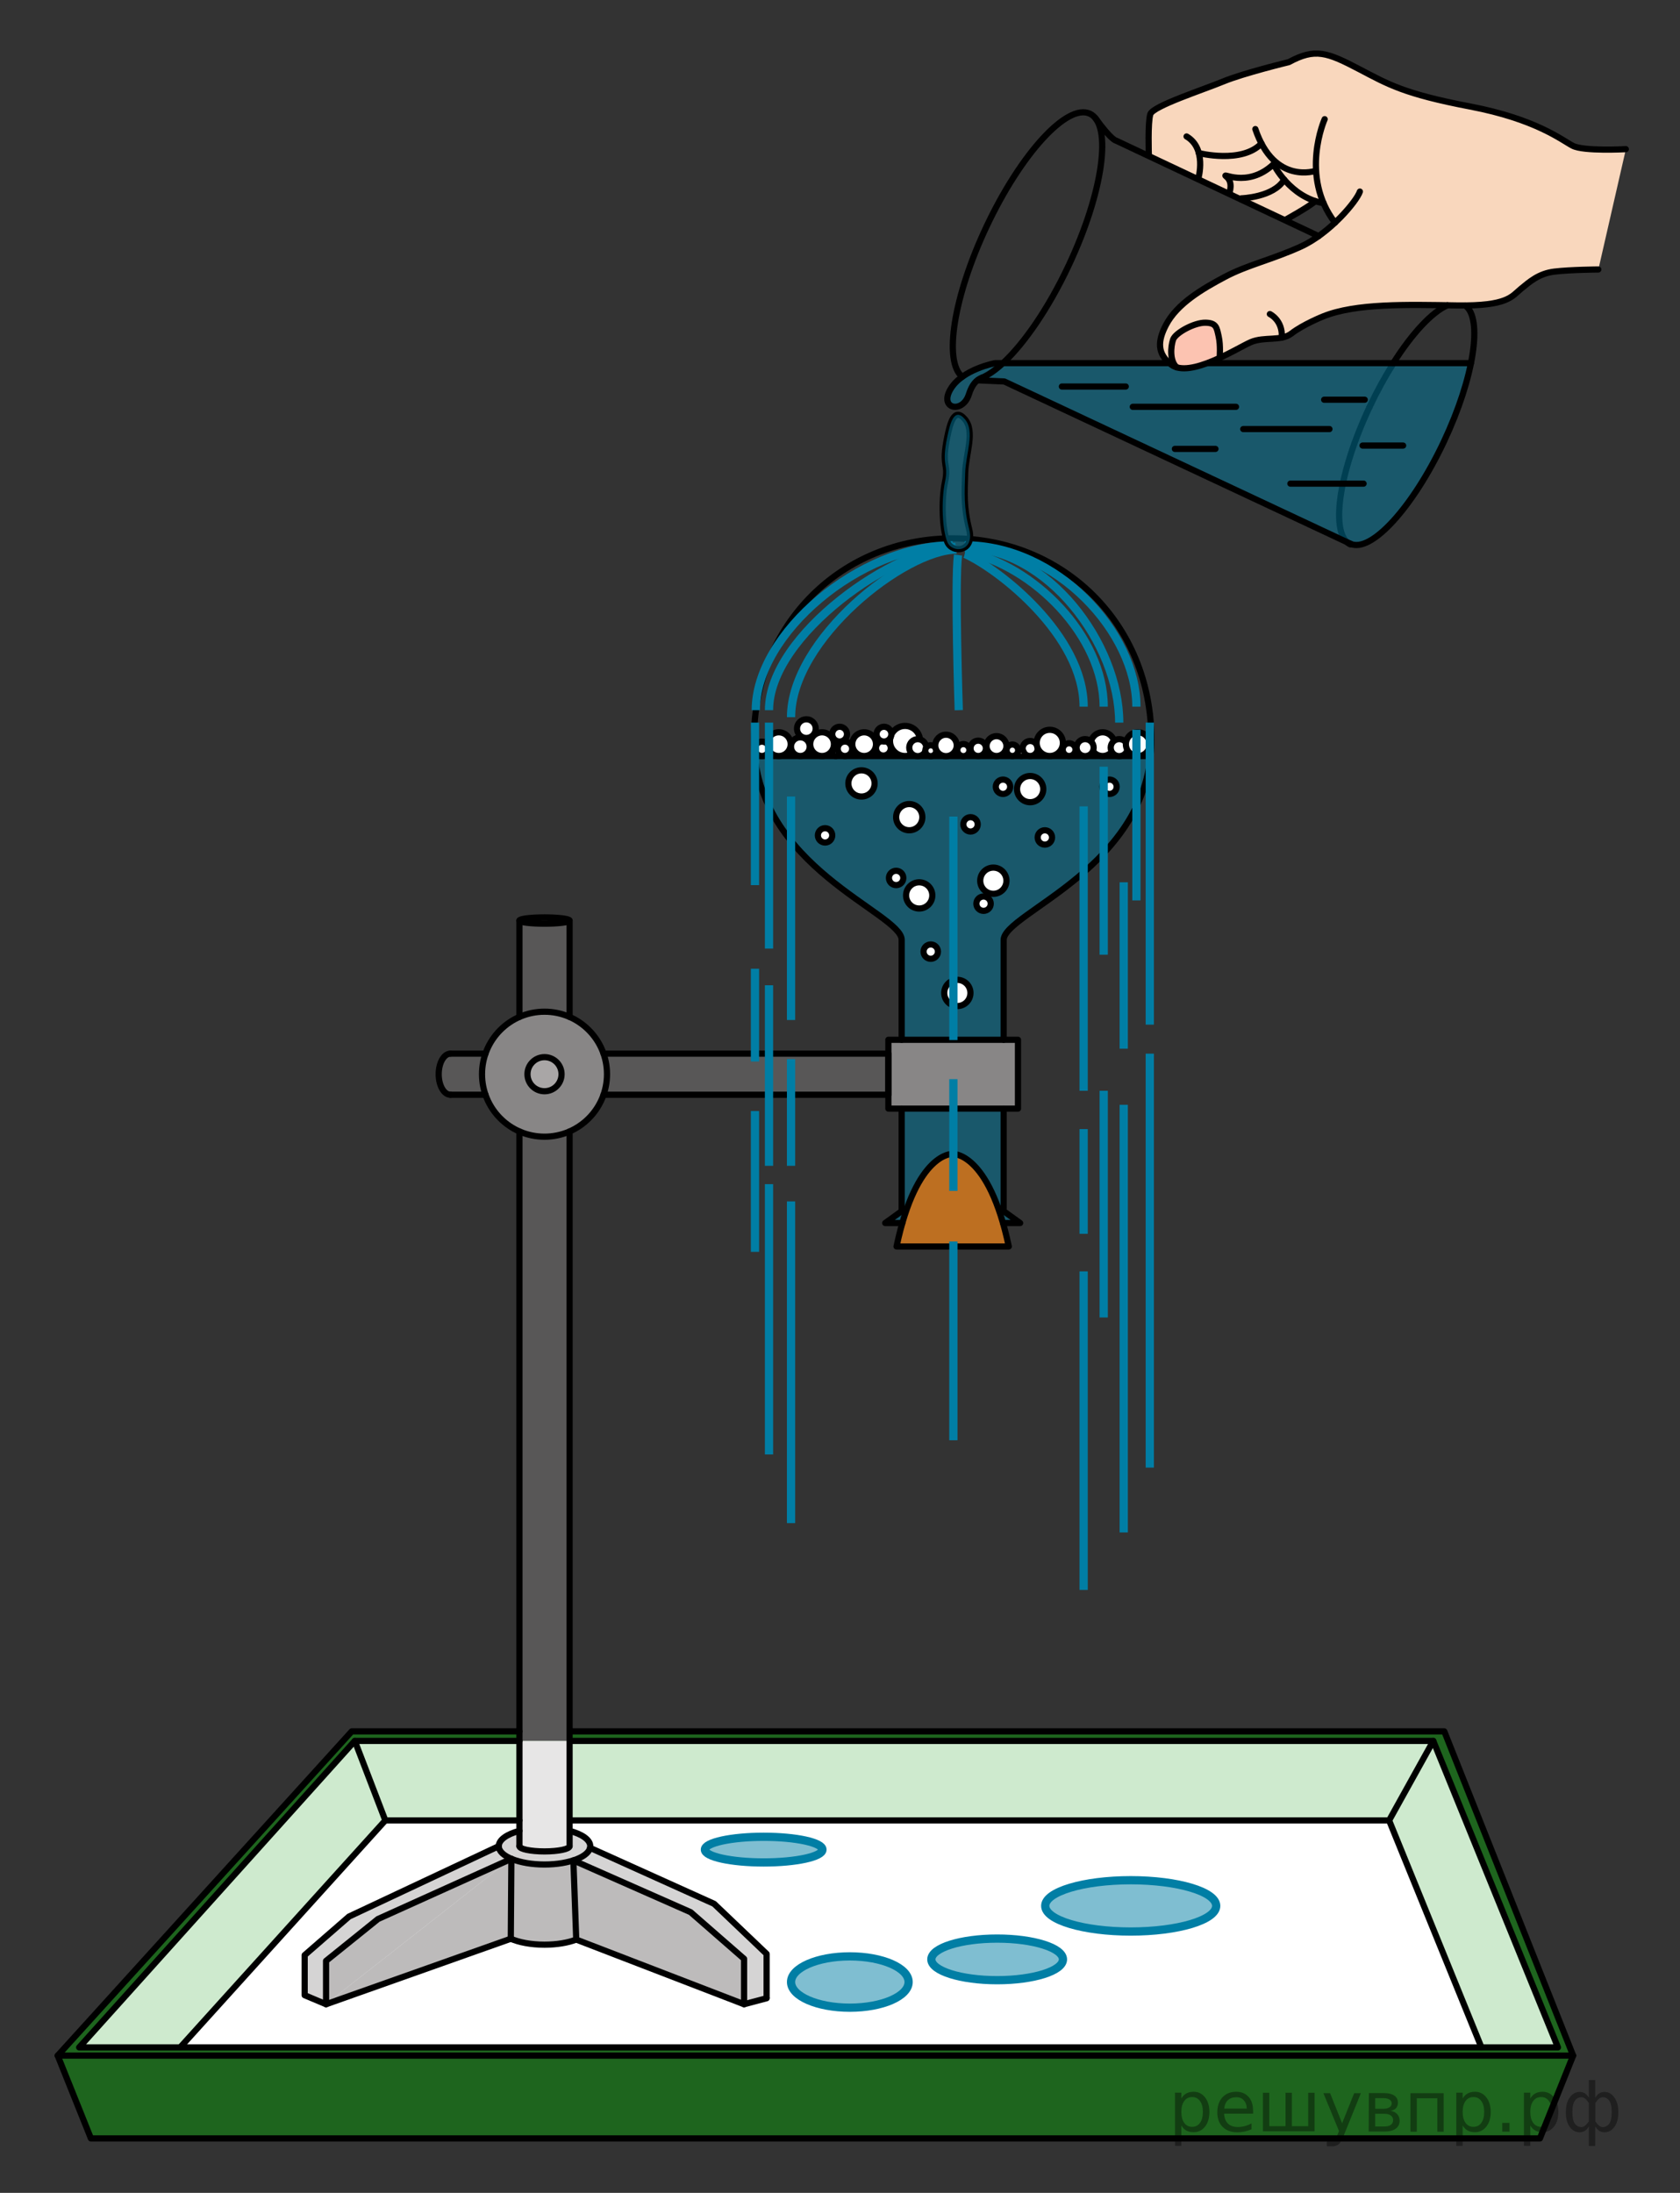 <?xml version="1.0" encoding="utf-8"?>
<!-- Generator: Adobe Illustrator 16.0.0, SVG Export Plug-In . SVG Version: 6.00 Build 0)  -->
<!DOCTYPE svg PUBLIC "-//W3C//DTD SVG 1.1//EN" "http://www.w3.org/Graphics/SVG/1.1/DTD/svg11.dtd">
<svg version="1.1" id="Слой_1" xmlns="http://www.w3.org/2000/svg" xmlns:xlink="http://www.w3.org/1999/xlink" x="0px" y="0px"
	 width="203.646px" height="265.785px" viewBox="0 0 203.646 265.785" enable-background="new 0 0 203.646 265.785"
	 xml:space="preserve">
<rect x="0" y="0" width="203.646" height="265.785" fill="#333333" stroke="none"/>
<path fill="none" stroke="#000000" stroke-width="0.75" stroke-linecap="round" stroke-linejoin="round" stroke-miterlimit="8" d="
	M166.007,49.346c0.9-1.911,1.874-3.682,2.869-5.254"/>
<path fill="none" stroke="#000000" stroke-width="0.75" stroke-linecap="round" stroke-linejoin="round" stroke-miterlimit="8" d="
	M163.679,65.981c-2.488-1.172-1.445-8.62,2.328-16.635"/>
<path fill="#F9D7BD" d="M197.089,18.068c0,0-5.106,0.281-6.433-0.409c-1.325-0.69-4.441-3.231-12.435-4.759
	c-7.992-1.528-9.936-2.688-13.41-4.512c-3.935-2.066-5.384-2.599-8.571-0.869c0,0-5.488,1.328-7.935,2.34
	c-2.445,1.013-8.532,2.979-8.852,3.965c-0.321,0.987-0.216,5.065-0.216,5.065l16.525,7.789h-0.001c0,0,2.956-1.637,3.684-2.312l0,0
	c0.301,0.099,0.615,0.181,0.943,0.241c0.021,0.004,0.042,0.008,0.063,0.012v0c0.342,0.795,0.795,1.588,1.386,2.358
	c-1.208,1.132-2.669,2.235-4.183,2.917c-3.549,1.603-6.434,2.203-9.17,3.657c-2.737,1.453-5.791,3.241-7.143,5.836
	c-1.003,1.927-1.089,3.465,0.631,4.789c2.253,1.734,8.03-2.015,9.662-2.717c1.631-0.702,3.664-0.07,4.922-1.048
	c1.41-1.096,3.836-2.068,3.836-2.068c3.953-1.595,10.065-1.435,16.22-1.334s6.659-1.106,7.726-1.979
	c1.067-0.873,2.177-1.888,4.084-2.12s5.33-0.257,5.33-0.257"/>
<path opacity="0.5" fill="#007EA5" enable-background="new    " d="M163.691,65.902c2.488,1.172,7.565-4.376,11.341-12.392
	c1.608-3.416,2.721-6.729,3.275-9.497c0,0-31.963,0-31.963,0c-1.707,0.636-3.388,0.938-4.381,0.173
	c-0.075-0.057-0.146-0.115-0.215-0.174h-21.111c0,0-3.974,0.729-5.411,3.138c-1.438,2.409,1.456,3.031,2.212,0.667
	c0.374-1.17,0.545-1.454,1.301-1.715l2.957,0.111l42.021,19.699"/>
<polygon opacity="0.5" fill="#0A990A" points="69.079,209.849 175.111,209.849 190.729,249.144 7.03,249.144 42.672,209.849 
	62.964,209.85 62.964,211.004 69.079,211.003 69.079,209.849 "/>
<polygon fill="#FFFFFF" points="69.079,211.003 173.774,211.003 188.887,248.15 9.633,248.15 43.044,211.003 63.001,211.003 "/>
<polyline opacity="0.5" fill="#0A990A" points="6.994,249.145 11.022,259.186 186.664,259.186 190.693,249.145 "/>
<polyline opacity="0.8" fill="#ADAAAA" enable-background="new    " points="39.483,242.92 61.876,234.982 61.946,225.294 "/>
<polyline opacity="0.8" fill="#ADAAAA" enable-background="new    " points="61.946,225.294 45.775,232.593 39.483,237.664 
	39.483,242.92 "/>
<path opacity="0.5" fill="#ADAAAA" enable-background="new    " d="M69.041,221.904c1.509,0.397,2.507,1.082,2.507,1.859
	c0,1.227-2.482,2.221-5.545,2.221s-5.545-0.994-5.545-2.221c0-0.777,0.997-1.462,2.506-1.858v0.016v0.026v1.816
	c0,0.35,1.361,0.634,3.04,0.634c1.678,0,3.039-0.284,3.039-0.634L69.041,221.904"/>
<path opacity="0.8" fill="#ADAAAA" enable-background="new    " d="M61.868,234.938c1.016,0.455,2.491,0.741,4.134,0.741
	c1.493,0,2.849-0.236,3.846-0.621l-0.347-9.595c-0.955,0.312-2.172,0.499-3.499,0.499c-1.58,0-3.006-0.266-4.016-0.69l-0.071,9.688
	L61.868,234.938z"/>
<path opacity="0.5" fill="#ADAAAA" enable-background="new    " d="M60.417,223.741l-18.153,8.528l-5.375,4.677v4.858l2.594,1.094
	v-5.257l6.293-5.071l16.171-7.298C60.999,224.875,60.417,224.335,60.417,223.741"/>
<path opacity="0.5" fill="#ADAAAA" enable-background="new    " d="M71.524,223.953l15.035,6.779l6.367,6.069v5.314l-2.733,0.79
	v-5.507l-6.48-5.652l-14.21-6.274c1.135-0.371,1.897-0.917,2.026-1.535"/>
<polygon opacity="0.8" fill="#ADAAAA" enable-background="new    " points="69.848,235.058 90.192,242.898 90.192,237.391 
	83.712,231.739 69.501,225.463 "/>
<path opacity="0.3" fill="#ADAAAA" enable-background="new    " d="M62.965,137.137c0.93,0.408,1.958,0.634,3.039,0.634
	s2.109-0.227,3.04-0.634v86.626c0,0.35-1.361,0.634-3.039,0.634c-1.679,0-3.04-0.284-3.04-0.634v-1.816v-0.042V137.137"/>
<ellipse opacity="0.3" fill="#ADAAAA" enable-background="new    " cx="66.004" cy="111.522" rx="3.039" ry="0.38"/>
<path opacity="0.3" fill="#ADAAAA" enable-background="new    " d="M69.043,123.255c-0.931-0.408-1.958-0.634-3.04-0.634
	c-1.081,0-2.109,0.227-3.039,0.634l0,0v-11.683c0,0.21,1.36,0.38,3.04,0.38c1.678,0,3.039-0.17,3.039-0.38V123.255"/>
<path opacity="0.3" fill="#ADAAAA" enable-background="new    " d="M73.16,132.687c0.271-0.781,0.419-1.619,0.419-2.491
	c0-0.873-0.147-1.71-0.419-2.49h34.525v4.981H73.16"/>
<path opacity="0.3" fill="#ADAAAA" enable-background="new    " d="M58.825,132.686c-0.271-0.78-0.419-1.618-0.419-2.49
	c0-0.872,0.148-1.71,0.419-2.49h-4.244c-0.788,0-1.427,1.115-1.427,2.491c0,1.375,0.639,2.49,1.427,2.49H58.825"/>
<circle opacity="0.7" fill="#ADAAAA" enable-background="new    " cx="66.004" cy="130.196" r="7.575"/>
<rect x="107.686" y="126.026" opacity="0.7" fill="#ADAAAA" enable-background="new    " width="15.71" height="8.341"/>
<path opacity="0.9" fill="#CC761F" enable-background="new    " d="M115.48,151.076h6.802c-2.429-11.499-6.802-11.217-6.802-11.217
	s-4.373-0.283-6.802,11.217H115.48z"/>
<path opacity="0.5" fill="#007EA5" enable-background="new    " d="M109.298,146.798v-12.432h12.364v12.432l1.997,1.438h-2.078
	c-2.483-8.61-6.101-8.377-6.101-8.377s-3.618-0.233-6.1,8.377h-2.078L109.298,146.798"/>
<path opacity="0.5" fill="#007EA5" enable-background="new    " d="M139.475,91.633c-1.403,13.972-17.812,19.152-17.812,22.294
	h-0.001v12.102h-12.365v-12.135v0.021c0-3.141-16.4-8.319-17.811-22.283l0.023,0.003h47.935"/>
<path fill="none" stroke="#000000" stroke-width="0.75" stroke-linecap="round" stroke-linejoin="round" stroke-miterlimit="8" d="
	M9.597,248.151"/>
<polyline fill="none" stroke="#000000" stroke-width="0.75" stroke-linecap="round" stroke-linejoin="round" stroke-miterlimit="8" points="
	62.964,209.85 42.636,209.85 6.994,249.145 190.693,249.145 175.074,209.85 69.043,209.85 "/>
<path fill="none" stroke="#000000" stroke-width="0.75" stroke-linecap="round" stroke-linejoin="round" stroke-miterlimit="8" d="
	M69.042,221.904c1.51,0.397,2.507,1.082,2.507,1.859c0,1.227-2.483,2.221-5.545,2.221s-5.545-0.994-5.545-2.221
	c0-0.777,0.997-1.462,2.506-1.858"/>
<path fill="none" stroke="#000000" stroke-width="0.75" stroke-linecap="round" stroke-linejoin="round" stroke-miterlimit="8" d="
	M69.85,235.082c-0.997,0.384-2.353,0.62-3.846,0.62c-1.643,0-3.118-0.285-4.134-0.74"/>
<polyline fill="none" stroke="#000000" stroke-width="0.75" stroke-linecap="round" stroke-linejoin="round" stroke-miterlimit="8" points="
	60.459,223.763 42.306,232.292 36.931,236.968 36.931,241.828 39.524,242.92 61.918,234.982 61.989,225.294 "/>
<polyline fill="none" stroke="#000000" stroke-width="0.75" stroke-linecap="round" stroke-linejoin="round" stroke-miterlimit="8" points="
	61.989,225.294 45.818,232.593 39.524,237.664 39.524,242.92 "/>
<polygon fill="none" stroke="#000000" stroke-width="0.75" stroke-linecap="round" stroke-linejoin="round" stroke-miterlimit="8" points="
	69.85,235.082 90.194,242.92 90.194,237.414 83.714,231.761 69.503,225.486 "/>
<polyline fill="none" stroke="#000000" stroke-width="0.75" stroke-linecap="round" stroke-linejoin="round" stroke-miterlimit="8" points="
	92.927,242.13 92.927,236.816 86.562,230.747 71.526,223.966 "/>
<line fill="none" stroke="#000000" stroke-width="0.75" stroke-linecap="round" stroke-linejoin="round" stroke-miterlimit="8" x1="90.194" y1="242.92" x2="92.927" y2="242.195"/>
<line fill="none" stroke="#000000" stroke-width="0.75" stroke-linecap="round" stroke-linejoin="round" stroke-miterlimit="8" x1="62.965" y1="123.255" x2="62.965" y2="111.573"/>
<line fill="none" stroke="#000000" stroke-width="0.75" stroke-linecap="round" stroke-linejoin="round" stroke-miterlimit="8" x1="69.043" y1="111.573" x2="69.043" y2="123.256"/>
<path fill="none" stroke="#000000" stroke-width="0.75" stroke-linecap="round" stroke-linejoin="round" stroke-miterlimit="8" d="
	M54.604,132.687c-0.788,0-1.427-1.116-1.427-2.491c0-1.375,0.639-2.49,1.427-2.49"/>
<line fill="none" stroke="#000000" stroke-width="0.75" stroke-linecap="round" stroke-linejoin="round" stroke-miterlimit="8" x1="58.849" y1="132.687" x2="54.604" y2="132.687"/>
<polyline fill="none" stroke="#000000" stroke-width="0.75" stroke-linecap="round" stroke-linejoin="round" stroke-miterlimit="8" points="
	73.16,127.706 107.686,127.706 107.686,132.687 73.16,132.687 "/>
<line fill="none" stroke="#000000" stroke-width="0.75" stroke-linecap="round" stroke-linejoin="round" stroke-miterlimit="8" x1="54.604" y1="127.706" x2="58.849" y2="127.706"/>
<ellipse fill="none" stroke="#000000" stroke-width="0.75" stroke-linecap="round" stroke-linejoin="round" stroke-miterlimit="8" cx="66.004" cy="111.573" rx="3.039" ry="0.38"/>
<path fill="none" stroke="#000000" stroke-width="0.75" stroke-linecap="round" stroke-linejoin="round" stroke-miterlimit="8" d="
	M69.043,223.763c0,0.35-1.361,0.634-3.039,0.634c-1.679,0-3.04-0.284-3.04-0.634"/>
<circle fill="none" stroke="#000000" stroke-width="0.75" stroke-linecap="round" stroke-linejoin="round" stroke-miterlimit="8" cx="66.004" cy="130.196" r="7.575"/>
<circle opacity="0.9" fill="#ADAAAA" enable-background="new    " cx="66.004" cy="130.196" r="2.066"/>
<rect x="107.686" y="126.026" fill="none" stroke="#000000" stroke-width="0.75" stroke-linecap="round" stroke-linejoin="round" stroke-miterlimit="8" width="15.71" height="8.341"/>
<path fill="none" stroke="#000000" stroke-width="0.75" stroke-linecap="round" stroke-linejoin="round" stroke-miterlimit="8" d="
	M115.48,148.236"/>
<polyline fill="none" stroke="#000000" stroke-width="0.75" stroke-linecap="round" stroke-linejoin="round" stroke-miterlimit="8" points="
	121.662,134.367 121.662,146.798 123.659,148.236 121.581,148.236 "/>
<path fill="none" stroke="#000000" stroke-width="0.75" stroke-linecap="round" stroke-linejoin="round" stroke-miterlimit="8" d="
	M109.298,126.029v-12.138v0.021c0-3.282-17.908-8.789-17.908-24.219v0.012c0-14.198,10.785-24.452,24.09-24.452
	c13.304,0,24.09,10.254,24.09,24.452c0,15.43-17.907,20.937-17.907,24.219h-0.001v12.105"/>
<line fill="none" stroke="#000000" stroke-width="0.75" stroke-linecap="round" stroke-linejoin="round" stroke-miterlimit="8" x1="109.298" y1="146.798" x2="109.298" y2="134.367"/>
<path fill="none" stroke="#000000" stroke-width="0.75" stroke-linecap="round" stroke-linejoin="round" stroke-miterlimit="8" d="
	M115.48,148.236"/>
<polyline fill="none" stroke="#000000" stroke-width="0.75" stroke-linecap="round" stroke-linejoin="round" stroke-miterlimit="8" points="
	109.299,146.798 107.302,148.236 109.38,148.236 "/>
<path fill="none" stroke="#000000" stroke-width="0.75" stroke-linecap="round" stroke-linejoin="round" stroke-miterlimit="8" d="
	M115.48,151.076h6.802c-2.429-11.499-6.802-11.217-6.802-11.217s-4.373-0.283-6.802,11.217H115.48z"/>
<path fill="none" stroke="#000000" stroke-width="0.75" stroke-linecap="round" stroke-linejoin="round" stroke-miterlimit="8" d="
	M121.581,148.236"/>
<line fill="none" stroke="#000000" stroke-width="0.75" stroke-linecap="round" stroke-linejoin="round" stroke-miterlimit="8" x1="91.616" y1="91.632" x2="139.501" y2="91.632"/>
<path opacity="0.5" fill="#007EA5" enable-background="new    " d="M157.801,197.708"/>
<circle fill="#FFFFFF" cx="109.708" cy="89.808" r="1.825"/>
<circle fill="none" stroke="#000000" stroke-width="0.75" stroke-linecap="round" stroke-linejoin="round" stroke-miterlimit="8" cx="109.708" cy="89.808" r="1.825"/>
<circle fill="#FFFFFF" cx="118.577" cy="90.701" r="0.931"/>
<circle fill="none" stroke="#000000" stroke-width="0.75" stroke-linecap="round" stroke-linejoin="round" stroke-miterlimit="8" cx="118.577" cy="90.701" r="0.931"/>
<circle fill="#FFFFFF" cx="120.794" cy="90.428" r="1.205"/>
<circle fill="none" stroke="#000000" stroke-width="0.75" stroke-linecap="round" stroke-linejoin="round" stroke-miterlimit="8" cx="120.794" cy="90.428" r="1.205"/>
<circle fill="#FFFFFF" cx="124.873" cy="90.721" r="0.911"/>
<circle fill="none" stroke="#000000" stroke-width="0.75" stroke-linecap="round" stroke-linejoin="round" stroke-miterlimit="8" cx="124.873" cy="90.721" r="0.911"/>
<circle fill="#FFFFFF" cx="127.252" cy="90.043" r="1.589"/>
<circle fill="none" stroke="#000000" stroke-width="0.75" stroke-linecap="round" stroke-linejoin="round" stroke-miterlimit="8" cx="127.252" cy="90.043" r="1.589"/>
<circle fill="#FFFFFF" cx="122.717" cy="90.934" r="0.698"/>
<circle fill="none" stroke="#000000" stroke-width="0.75" stroke-linecap="round" stroke-linejoin="round" stroke-miterlimit="8" cx="122.717" cy="90.934" r="0.698"/>
<circle fill="#FFFFFF" cx="123.805" cy="91.303" r="0.329"/>
<circle fill="none" stroke="#000000" stroke-width="0.75" stroke-linecap="round" stroke-linejoin="round" stroke-miterlimit="8" cx="123.805" cy="91.303" r="0.329"/>
<circle fill="#FFFFFF" cx="133.659" cy="90.195" r="1.438"/>
<circle fill="none" stroke="#000000" stroke-width="0.75" stroke-linecap="round" stroke-linejoin="round" stroke-miterlimit="8" cx="133.659" cy="90.195" r="1.438"/>
<circle fill="#FFFFFF" cx="129.595" cy="90.858" r="0.774"/>
<circle fill="none" stroke="#000000" stroke-width="0.75" stroke-linecap="round" stroke-linejoin="round" stroke-miterlimit="8" cx="129.595" cy="90.858" r="0.774"/>
<circle fill="#FFFFFF" cx="131.539" cy="90.615" r="1.033"/>
<circle fill="none" stroke="#000000" stroke-width="0.75" stroke-linecap="round" stroke-linejoin="round" stroke-miterlimit="8" cx="131.539" cy="90.615" r="1.033"/>
<circle fill="#FFFFFF" cx="135.669" cy="90.615" r="1.033"/>
<circle fill="none" stroke="#000000" stroke-width="0.75" stroke-linecap="round" stroke-linejoin="round" stroke-miterlimit="8" cx="135.669" cy="90.615" r="1.033"/>
<circle fill="#FFFFFF" cx="137.927" cy="90.2" r="1.448"/>
<circle fill="none" stroke="#000000" stroke-width="0.75" stroke-linecap="round" stroke-linejoin="round" stroke-miterlimit="8" cx="137.927" cy="90.2" r="1.448"/>
<circle fill="#FFFFFF" cx="101.303" cy="91.212" r="0.42"/>
<circle fill="none" stroke="#000000" stroke-width="0.75" stroke-linecap="round" stroke-linejoin="round" stroke-miterlimit="8" cx="101.303" cy="91.212" r="0.42"/>
<circle fill="#FFFFFF" cx="102.425" cy="90.754" r="0.878"/>
<circle fill="none" stroke="#000000" stroke-width="0.75" stroke-linecap="round" stroke-linejoin="round" stroke-miterlimit="8" cx="102.425" cy="90.754" r="0.878"/>
<circle fill="#FFFFFF" cx="99.648" cy="90.195" r="1.438"/>
<circle fill="none" stroke="#000000" stroke-width="0.75" stroke-linecap="round" stroke-linejoin="round" stroke-miterlimit="8" cx="99.648" cy="90.195" r="1.438"/>
<circle fill="#FFFFFF" cx="104.75" cy="90.195" r="1.437"/>
<circle fill="none" stroke="#000000" stroke-width="0.75" stroke-linecap="round" stroke-linejoin="round" stroke-miterlimit="8" cx="104.75" cy="90.195" r="1.437"/>
<circle fill="#FFFFFF" cx="101.778" cy="88.981" r="0.895"/>
<circle fill="none" stroke="#000000" stroke-width="0.75" stroke-linecap="round" stroke-linejoin="round" stroke-miterlimit="8" cx="101.778" cy="88.981" r="0.895"/>
<circle fill="#FFFFFF" cx="94.405" cy="90.195" r="1.438"/>
<circle fill="none" stroke="#000000" stroke-width="0.75" stroke-linecap="round" stroke-linejoin="round" stroke-miterlimit="8" cx="94.405" cy="90.195" r="1.438"/>
<circle fill="#FFFFFF" cx="97.016" cy="90.499" r="1.134"/>
<circle fill="none" stroke="#000000" stroke-width="0.75" stroke-linecap="round" stroke-linejoin="round" stroke-miterlimit="8" cx="97.016" cy="90.499" r="1.134"/>
<circle fill="#FFFFFF" cx="97.745" cy="88.312" r="1.134"/>
<circle fill="none" stroke="#000000" stroke-width="0.75" stroke-linecap="round" stroke-linejoin="round" stroke-miterlimit="8" cx="97.745" cy="88.312" r="1.134"/>
<circle fill="#FFFFFF" cx="92.357" cy="90.762" r="0.87"/>
<circle fill="none" stroke="#000000" stroke-width="0.75" stroke-linecap="round" stroke-linejoin="round" stroke-miterlimit="8" cx="92.357" cy="90.762" r="0.87"/>
<circle fill="#FFFFFF" cx="107.082" cy="90.682" r="0.895"/>
<circle fill="none" stroke="#000000" stroke-width="0.75" stroke-linecap="round" stroke-linejoin="round" stroke-miterlimit="8" cx="107.082" cy="90.682" r="0.895"/>
<circle fill="#FFFFFF" cx="107.153" cy="88.981" r="0.895"/>
<circle fill="none" stroke="#000000" stroke-width="0.75" stroke-linecap="round" stroke-linejoin="round" stroke-miterlimit="8" cx="107.153" cy="88.981" r="0.895"/>
<circle fill="#FFFFFF" cx="111.247" cy="90.618" r="1.031"/>
<circle fill="none" stroke="#000000" stroke-width="0.75" stroke-linecap="round" stroke-linejoin="round" stroke-miterlimit="8" cx="111.247" cy="90.618" r="1.031"/>
<circle fill="#FFFFFF" cx="112.821" cy="90.987" r="0.662"/>
<circle fill="none" stroke="#000000" stroke-width="0.75" stroke-linecap="round" stroke-linejoin="round" stroke-miterlimit="8" cx="112.821" cy="90.987" r="0.662"/>
<circle fill="#FFFFFF" cx="114.674" cy="90.349" r="1.3"/>
<circle fill="none" stroke="#000000" stroke-width="0.75" stroke-linecap="round" stroke-linejoin="round" stroke-miterlimit="8" cx="114.674" cy="90.349" r="1.3"/>
<circle fill="#FFFFFF" cx="116.779" cy="90.916" r="0.733"/>
<circle fill="none" stroke="#000000" stroke-width="0.75" stroke-linecap="round" stroke-linejoin="round" stroke-miterlimit="8" cx="116.779" cy="90.916" r="0.733"/>
<circle fill="#FFFFFF" cx="124.873" cy="95.642" r="1.589"/>
<circle fill="none" stroke="#000000" stroke-width="0.75" stroke-linecap="round" stroke-linejoin="round" stroke-miterlimit="8" cx="124.873" cy="95.642" r="1.589"/>
<circle fill="#FFFFFF" cx="104.426" cy="94.954" r="1.589"/>
<circle fill="none" stroke="#000000" stroke-width="0.75" stroke-linecap="round" stroke-linejoin="round" stroke-miterlimit="8" cx="104.426" cy="94.954" r="1.589"/>
<circle fill="#FFFFFF" cx="110.216" cy="99.043" r="1.589"/>
<circle fill="none" stroke="#000000" stroke-width="0.75" stroke-linecap="round" stroke-linejoin="round" stroke-miterlimit="8" cx="110.216" cy="99.043" r="1.589"/>
<circle fill="#FFFFFF" cx="120.41" cy="106.745" r="1.589"/>
<circle fill="none" stroke="#000000" stroke-width="0.75" stroke-linecap="round" stroke-linejoin="round" stroke-miterlimit="8" cx="120.41" cy="106.745" r="1.589"/>
<circle fill="#FFFFFF" cx="111.424" cy="108.527" r="1.589"/>
<circle fill="none" stroke="#000000" stroke-width="0.75" stroke-linecap="round" stroke-linejoin="round" stroke-miterlimit="8" cx="111.424" cy="108.527" r="1.589"/>
<circle fill="#FFFFFF" cx="116.047" cy="120.35" r="1.589"/>
<circle fill="none" stroke="#000000" stroke-width="0.75" stroke-linecap="round" stroke-linejoin="round" stroke-miterlimit="8" cx="116.047" cy="120.35" r="1.589"/>
<circle fill="#FFFFFF" cx="119.225" cy="109.529" r="0.871"/>
<circle fill="none" stroke="#000000" stroke-width="0.75" stroke-linecap="round" stroke-linejoin="round" stroke-miterlimit="8" cx="119.225" cy="109.529" r="0.871"/>
<circle fill="#FFFFFF" cx="126.655" cy="101.502" r="0.871"/>
<circle fill="none" stroke="#000000" stroke-width="0.75" stroke-linecap="round" stroke-linejoin="round" stroke-miterlimit="8" cx="126.655" cy="101.502" r="0.871"/>
<circle fill="#FFFFFF" cx="117.646" cy="99.913" r="0.871"/>
<circle fill="none" stroke="#000000" stroke-width="0.75" stroke-linecap="round" stroke-linejoin="round" stroke-miterlimit="8" cx="117.646" cy="99.913" r="0.871"/>
<circle fill="#FFFFFF" cx="100.013" cy="101.249" r="0.87"/>
<circle fill="none" stroke="#000000" stroke-width="0.75" stroke-linecap="round" stroke-linejoin="round" stroke-miterlimit="8" cx="100.013" cy="101.249" r="0.87"/>
<circle fill="#FFFFFF" cx="112.822" cy="115.339" r="0.871"/>
<circle fill="none" stroke="#000000" stroke-width="0.75" stroke-linecap="round" stroke-linejoin="round" stroke-miterlimit="8" cx="112.822" cy="115.339" r="0.871"/>
<circle fill="#FFFFFF" cx="121.581" cy="95.357" r="0.871"/>
<circle fill="none" stroke="#000000" stroke-width="0.75" stroke-linecap="round" stroke-linejoin="round" stroke-miterlimit="8" cx="121.581" cy="95.357" r="0.871"/>
<circle fill="#FFFFFF" cx="134.49" cy="95.357" r="0.87"/>
<circle fill="none" stroke="#000000" stroke-width="0.75" stroke-linecap="round" stroke-linejoin="round" stroke-miterlimit="8" cx="134.49" cy="95.357" r="0.87"/>
<circle fill="#FFFFFF" cx="108.627" cy="106.411" r="0.871"/>
<circle fill="none" stroke="#000000" stroke-width="0.75" stroke-linecap="round" stroke-linejoin="round" stroke-miterlimit="8" cx="108.627" cy="106.411" r="0.871"/>
<polyline fill="none" stroke="#000000" stroke-width="0.75" stroke-linecap="round" stroke-linejoin="round" stroke-miterlimit="8" points="
	6.994,249.145 11.022,259.186 186.664,259.186 190.693,249.145 "/>
<line fill="none" stroke="#007EA5" stroke-miterlimit="10" enable-background="new    " x1="139.375" y1="87.583" x2="139.375" y2="124.19"/>
<line fill="none" stroke="#007EA5" stroke-miterlimit="10" enable-background="new    " x1="91.516" y1="87.583" x2="91.516" y2="107.281"/>
<line fill="none" stroke="#007EA5" stroke-miterlimit="10" enable-background="new    " x1="91.516" y1="117.415" x2="91.516" y2="128.66"/>
<line fill="none" stroke="#007EA5" stroke-miterlimit="10" enable-background="new    " x1="91.516" y1="134.663" x2="91.516" y2="151.728"/>
<line fill="none" stroke="#007EA5" stroke-miterlimit="10" enable-background="new    " x1="93.217" y1="87.583" x2="93.217" y2="114.971"/>
<line fill="none" stroke="#007EA5" stroke-miterlimit="10" enable-background="new    " x1="95.889" y1="96.542" x2="95.889" y2="123.628"/>
<line fill="none" stroke="#007EA5" stroke-miterlimit="10" enable-background="new    " x1="115.566" y1="98.971" x2="115.566" y2="126.058"/>
<line fill="none" stroke="#007EA5" stroke-miterlimit="10" enable-background="new    " x1="115.566" y1="130.796" x2="115.566" y2="144.339"/>
<line fill="none" stroke="#007EA5" stroke-miterlimit="10" enable-background="new    " x1="115.566" y1="150.474" x2="115.566" y2="174.564"/>
<line fill="none" stroke="#007EA5" stroke-miterlimit="10" enable-background="new    " x1="95.889" y1="128.367" x2="95.889" y2="141.301"/>
<line fill="none" stroke="#007EA5" stroke-miterlimit="10" enable-background="new    " x1="95.889" y1="145.615" x2="95.889" y2="184.606"/>
<line fill="none" stroke="#007EA5" stroke-miterlimit="10" enable-background="new    " x1="93.217" y1="119.417" x2="93.217" y2="141.301"/>
<line fill="none" stroke="#007EA5" stroke-miterlimit="10" enable-background="new    " x1="93.217" y1="143.523" x2="93.217" y2="176.284"/>
<line fill="none" stroke="#007EA5" stroke-miterlimit="10" enable-background="new    " x1="137.753" y1="88.441" x2="137.753" y2="109.133"/>
<line fill="none" stroke="#007EA5" stroke-miterlimit="10" enable-background="new    " x1="136.216" y1="106.937" x2="136.216" y2="127.105"/>
<line fill="none" stroke="#007EA5" stroke-miterlimit="10" enable-background="new    " x1="136.216" y1="133.903" x2="136.216" y2="185.739"/>
<line fill="none" stroke="#007EA5" stroke-miterlimit="10" enable-background="new    " x1="131.357" y1="97.736" x2="131.357" y2="132.207"/>
<line fill="none" stroke="#007EA5" stroke-miterlimit="10" enable-background="new    " x1="131.357" y1="136.848" x2="131.357" y2="149.542"/>
<line fill="none" stroke="#007EA5" stroke-miterlimit="10" enable-background="new    " x1="131.357" y1="154.097" x2="131.357" y2="192.704"/>
<line fill="none" stroke="#007EA5" stroke-miterlimit="10" enable-background="new    " x1="133.787" y1="92.928" x2="133.787" y2="115.713"/>
<line fill="none" stroke="#007EA5" stroke-miterlimit="10" enable-background="new    " x1="133.787" y1="132.207" x2="133.787" y2="159.684"/>
<line fill="none" stroke="#007EA5" stroke-miterlimit="10" enable-background="new    " x1="139.375" y1="127.706" x2="139.375" y2="177.879"/>
<path fill="none" stroke="#007EA5" stroke-miterlimit="10" d="M137.753,86.925"/>
<path fill="none" stroke="#007EA5" stroke-miterlimit="10" d="M137.753,85.649c0-8.928-9.611-19.556-20.811-19.556"/>
<path fill="none" stroke="#007EA5" stroke-miterlimit="10" d="M135.669,87.583c0-9.589-8.729-21.187-18.727-21.187"/>
<path fill="none" stroke="#007EA5" stroke-miterlimit="10" d="M133.787,85.649c0-8.521-8.504-17.167-16.794-18.787"/>
<path fill="none" stroke="#007EA5" stroke-miterlimit="10" d="M131.357,85.649c0-8.609-10.205-16.621-14.365-18.503"/>
<path fill="none" stroke="#007EA5" stroke-miterlimit="10" d="M93.217,86.075c0-9.205,15.51-19.785,22.597-19.785"/>
<path fill="none" stroke="#007EA5" stroke-miterlimit="10" d="M95.889,86.925c0-9.45,13.778-20.311,20.074-20.311"/>
<path fill="none" stroke="#007EA5" stroke-miterlimit="10" d="M91.616,86.075c0-9.297,12.627-19.981,23.864-19.981"/>
<path fill="none" stroke="#007EA5" stroke-miterlimit="10" d="M116.219,86.075c0,0-0.512-15.736-0.086-18.808"/>
<ellipse fill="none" stroke="#007EA5" stroke-miterlimit="10" cx="137.063" cy="230.998" rx="10.362" ry="3.11"/>
<ellipse opacity="0.5" fill="#007EA5" enable-background="new    " cx="137.063" cy="230.998" rx="10.362" ry="3.11"/>
<ellipse fill="none" stroke="#007EA5" stroke-miterlimit="10" cx="103.015" cy="240.229" rx="7.125" ry="3.11"/>
<ellipse opacity="0.5" fill="#007EA5" enable-background="new    " cx="103.015" cy="240.229" rx="7.125" ry="3.11"/>
<ellipse fill="none" stroke="#007EA5" stroke-miterlimit="10" cx="92.571" cy="224.179" rx="7.125" ry="1.556"/>
<ellipse opacity="0.5" fill="#007EA5" enable-background="new    " cx="92.571" cy="224.179" rx="7.125" ry="1.556"/>
<ellipse fill="none" stroke="#007EA5" stroke-miterlimit="10" cx="120.873" cy="237.484" rx="7.976" ry="2.522"/>
<ellipse opacity="0.5" fill="#007EA5" enable-background="new    " cx="120.873" cy="237.484" rx="7.976" ry="2.522"/>
<circle fill="none" stroke="#000000" stroke-width="0.75" stroke-linecap="round" stroke-linejoin="round" stroke-miterlimit="8" cx="66.004" cy="130.196" r="2.066"/>
<path fill="none" stroke="#000000" stroke-width="0.75" stroke-linecap="round" stroke-linejoin="round" stroke-miterlimit="8" d="
	M61.69,114.446"/>
<path fill="none" stroke="#000000" stroke-width="0.75" stroke-linecap="round" stroke-linejoin="round" stroke-miterlimit="8" d="
	M61.69,106.105"/>
<polyline opacity="0.2" fill="#0A990A" points="173.708,211.005 168.354,220.642 179.547,248.152 179.547,248.152 188.855,248.152 
	173.744,211.004 "/>
<line fill="none" stroke="#000000" stroke-width="0.75" stroke-linecap="round" stroke-linejoin="round" stroke-miterlimit="8" x1="179.577" y1="248.151" x2="168.385" y2="220.641"/>
<polyline opacity="0.2" fill="#0A990A" points="21.851,248.151 9.597,248.151 43.009,211.004 46.708,220.641 21.881,248.104 "/>
<polyline opacity="0.2" fill="#0A990A" points="69.043,220.641 69.043,211.004 173.738,211.004 168.385,220.641 69.043,220.641 "/>
<line fill="none" stroke="#000000" stroke-width="0.75" stroke-linecap="round" stroke-linejoin="round" stroke-miterlimit="8" x1="69.043" y1="220.641" x2="168.385" y2="220.641"/>
<line fill="none" stroke="#000000" stroke-width="0.75" stroke-linecap="round" stroke-linejoin="round" stroke-miterlimit="8" x1="69.043" y1="137.137" x2="69.043" y2="223.763"/>
<line fill="none" stroke="#000000" stroke-width="0.75" stroke-linecap="round" stroke-linejoin="round" stroke-miterlimit="8" x1="173.738" y1="211.004" x2="168.385" y2="220.641"/>
<polyline opacity="0.2" fill="#0A990A" points="62.965,220.6 46.708,220.6 43.044,211.003 62.965,211.045 62.965,218.809 
	62.965,218.85 62.965,220.6 46.708,220.6 "/>
<polyline fill="none" stroke="#000000" stroke-width="0.75" stroke-linecap="round" stroke-linejoin="round" stroke-miterlimit="8" points="
	43.009,211.004 46.708,220.641 62.965,220.641 "/>
<line fill="none" stroke="#000000" stroke-width="0.75" stroke-linecap="round" stroke-linejoin="round" stroke-miterlimit="8" x1="46.708" y1="220.641" x2="21.881" y2="248.104"/>
<polyline fill="none" stroke="#000000" stroke-width="0.75" stroke-linecap="round" stroke-linejoin="round" stroke-miterlimit="8" points="
	62.965,223.763 62.965,221.947 62.965,221.905 62.965,137.136 "/>
<polyline fill="none" stroke="#000000" stroke-width="0.75" stroke-linecap="round" stroke-linejoin="round" stroke-miterlimit="8" points="
	62.964,211.004 43.009,211.004 9.597,248.151 188.851,248.151 173.738,211.004 69.043,211.004 "/>
<path fill="none" stroke="#000000" stroke-width="0.75" stroke-linecap="round" stroke-linejoin="round" stroke-miterlimit="8" d="
	M168.889,44.013c2.29-3.619,4.692-6.189,6.565-7.012"/>
<path fill="none" stroke="#000000" stroke-width="0.75" stroke-linecap="round" stroke-linejoin="round" stroke-miterlimit="8" d="
	M177.613,37.024c2.159,1.555,1.06,8.757-2.581,16.486c-3.775,8.016-8.853,13.564-11.341,12.392"/>
<path fill="none" stroke="#000000" stroke-width="0.75" stroke-linecap="round" stroke-linejoin="round" stroke-miterlimit="8" d="
	M116.643,45.671c-2.291-1.828-1.058-9.719,2.927-18.182c4.176-8.867,9.792-15.003,12.544-13.707c2.753,1.296,1.6,9.535-2.575,18.401
	c-2.447,5.196-5.39,9.454-7.96,11.829c-0.907,0.838-1.769,1.442-2.545,1.769"/>
<path fill="none" stroke="#000000" stroke-width="0.75" stroke-linecap="round" stroke-linejoin="round" stroke-miterlimit="8" d="
	M116.994,45.891"/>
<path fill="none" stroke="#000000" stroke-width="0.75" stroke-linecap="round" stroke-linejoin="round" stroke-miterlimit="8" d="
	M159.847,28.62l-24.55-11.571c0,0-0.541-0.005-2.513-2.725"/>
<path fill="none" stroke="#000000" stroke-width="0.75" stroke-linecap="round" stroke-linejoin="round" stroke-miterlimit="8" d="
	M177.336,36.863"/>
<polyline fill="none" stroke="#000000" stroke-width="0.75" stroke-linecap="round" stroke-linejoin="round" stroke-miterlimit="8" points="
	118.533,46.095 121.74,46.236 163.717,65.914 "/>
<path fill="none" stroke="#000000" stroke-width="0.75" stroke-linecap="round" stroke-linejoin="round" stroke-miterlimit="8" d="
	M153.929,38.066c0,0,1.589,0.75,1.441,2.855"/>
<path fill="none" stroke="#000000" stroke-width="0.75" stroke-linecap="round" stroke-linejoin="round" stroke-miterlimit="8" d="
	M159.989,28.516"/>
<path fill="none" stroke="#000000" stroke-width="0.75" stroke-linecap="round" stroke-linejoin="round" stroke-miterlimit="8" d="
	M197.078,18.079c0,0-5.106,0.281-6.431-0.409c-1.325-0.69-4.442-3.232-12.436-4.76c-7.993-1.527-9.937-2.687-13.411-4.511
	c-3.935-2.066-5.384-2.599-8.57-0.87c0,0-5.488,1.328-7.936,2.34c-2.446,1.013-8.532,2.979-8.851,3.966
	c-0.321,0.986-0.182,4.937-0.182,4.937"/>
<path fill="none" stroke="#000000" stroke-width="0.75" stroke-linecap="round" stroke-linejoin="round" stroke-miterlimit="8" d="
	M160.572,14.445c0,0-3.082,6.894,1.256,12.543"/>
<path fill="none" stroke="#000000" stroke-width="0.75" stroke-linecap="round" stroke-linejoin="round" stroke-miterlimit="8" d="
	M159.533,20.689c0,0-5.046,1.795-7.363-5.045"/>
<path fill="none" stroke="#000000" stroke-width="0.75" stroke-linecap="round" stroke-linejoin="round" stroke-miterlimit="8" d="
	M145.27,21.598c0,0,1.03-3.621-1.437-5.058"/>
<path fill="none" stroke="#000000" stroke-width="0.75" stroke-linecap="round" stroke-linejoin="round" stroke-miterlimit="8" d="
	M145.32,18.555c0,0,5.222,1.325,7.59-1.163"/>
<path fill="none" stroke="#000000" stroke-width="0.75" stroke-linecap="round" stroke-linejoin="round" stroke-miterlimit="8" d="
	M149.026,23.363c0,0,0.486-1.264-0.354-1.946c-0.838-0.682,2.466,1.528,5.705-1.517c0,0,1.953,4.007,6.064,4.729"/>
<path fill="none" stroke="#000000" stroke-width="0.75" stroke-linecap="round" stroke-linejoin="round" stroke-miterlimit="8" d="
	M150.465,24.04c0,0,3.934-0.113,5.201-2.272"/>
<path fill="none" stroke="#000000" stroke-width="0.75" stroke-linecap="round" stroke-linejoin="round" stroke-miterlimit="8" d="
	M155.925,26.582c0,0,2.781-1.53,3.511-2.205"/>
<path fill="none" stroke="#000000" stroke-width="0.75" stroke-linecap="round" stroke-linejoin="round" stroke-miterlimit="8" d="
	M141.749,44.013h-21.111c0,0-3.974,0.729-5.411,3.138c-1.438,2.409,1.456,3.031,2.212,0.667c0.374-1.17,0.894-1.799,1.649-2.061"/>
<line fill="none" stroke="#000000" stroke-width="0.75" stroke-linecap="round" stroke-linejoin="round" stroke-miterlimit="8" x1="178.308" y1="44.013" x2="146.345" y2="44.013"/>
<line fill="none" stroke="#000000" stroke-width="0.75" stroke-linecap="round" stroke-linejoin="round" stroke-miterlimit="8" x1="137.313" y1="49.307" x2="149.825" y2="49.307"/>
<line fill="none" stroke="#000000" stroke-width="0.75" stroke-linecap="round" stroke-linejoin="round" stroke-miterlimit="8" x1="128.72" y1="46.848" x2="136.463" y2="46.848"/>
<line fill="none" stroke="#000000" stroke-width="0.75" stroke-linecap="round" stroke-linejoin="round" stroke-miterlimit="8" x1="142.416" y1="54.408" x2="147.335" y2="54.408"/>
<line fill="none" stroke="#000000" stroke-width="0.75" stroke-linecap="round" stroke-linejoin="round" stroke-miterlimit="8" x1="150.703" y1="52.004" x2="161.153" y2="52.004"/>
<line fill="none" stroke="#000000" stroke-width="0.75" stroke-linecap="round" stroke-linejoin="round" stroke-miterlimit="8" x1="156.418" y1="58.617" x2="165.291" y2="58.617"/>
<path fill="none" stroke="#000000" stroke-width="0.75" stroke-linecap="round" stroke-linejoin="round" stroke-miterlimit="8" d="
	M114.832,52.935c-0.775,3.739,0.208,3.158-0.278,5.466s-0.329,5.831,0.278,7.288c0.608,1.458,3.34,1.185,2.652-1.528
	c-0.688-2.713-0.56-4.424-0.49-6.813c0.069-2.389,1.244-5.062-0.052-6.559C115.646,49.291,115.151,51.396,114.832,52.935z"/>
<path opacity="0.5" fill="#007EA5" enable-background="new    " d="M114.832,52.935c-0.775,3.739,0.208,3.158-0.278,5.466
	s-0.329,5.831,0.278,7.288c0.608,1.458,3.34,1.185,2.652-1.528c-0.688-2.713-0.56-4.424-0.49-6.813
	c0.069-2.389,1.244-5.062-0.052-6.559C115.646,49.291,115.151,51.396,114.832,52.935z"/>
<path fill="#FCC3B1" d="M143.896,44.629c0,0,3.849-0.788,3.955-1.395c0.062-0.356,0.084-1.56-0.122-2.479
	c-0.245-1.095-0.276-1.662-1.612-1.684c-1.336-0.022-3.645,1.226-3.921,2.057c-0.277,0.831-0.436,2.568,0.438,3.353"/>
<path fill="none" stroke="#000000" stroke-width="0.75" stroke-linecap="round" stroke-linejoin="round" stroke-miterlimit="8" d="
	M147.843,43.382c0,0,0.131-1.491-0.114-2.586c-0.245-1.095-0.276-1.663-1.612-1.684c-1.336-0.022-3.645,1.226-3.921,2.057
	c-0.277,0.831-0.436,2.568,0.438,3.353"/>
<path fill="none" stroke="#000000" stroke-width="0.75" stroke-linecap="round" stroke-linejoin="round" stroke-miterlimit="8" d="
	M193.742,32.663c0,0-3.422,0.025-5.329,0.257s-3.018,1.247-4.084,2.12c-1.067,0.874-1.573,2.08-7.727,1.979
	s-12.266-0.262-16.22,1.334c0,0-2.425,0.972-3.836,2.068c-1.258,0.978-3.29,0.346-4.922,1.048c-1.631,0.702-7.409,4.451-9.661,2.717
	c-1.72-1.324-1.634-2.861-0.631-4.789c1.351-2.594,4.405-4.382,7.142-5.836c2.737-1.453,5.622-2.054,9.172-3.656
	c3.548-1.602,6.812-5.518,7.195-6.686"/>
<line fill="none" stroke="#000000" stroke-width="0.75" stroke-linecap="round" stroke-linejoin="round" stroke-miterlimit="8" x1="160.51" y1="48.447" x2="165.429" y2="48.447"/>
<line fill="none" stroke="#000000" stroke-width="0.75" stroke-linecap="round" stroke-linejoin="round" stroke-miterlimit="8" x1="165.166" y1="54.004" x2="170.085" y2="54.004"/>
<g>
</g>
<g>
</g>
<g>
</g>
<g>
</g>
<g>
</g>
<g>
</g>
<g style="stroke:none;fill:#000;fill-opacity:0.40"><path d="m 143.2,257.6 v 2.48 h -0.77 v -6.44 h 0.77 v 0.71 q 0.24,-0.42 0.61,-0.62 0.37,-0.20 0.88,-0.20 0.85,0 1.38,0.68 0.53,0.68 0.53,1.77 0,1.10 -0.53,1.77 -0.53,0.68 -1.38,0.68 -0.51,0 -0.88,-0.20 -0.37,-0.20 -0.61,-0.62 z m 2.61,-1.63 q 0,-0.85 -0.35,-1.32 -0.35,-0.48 -0.95,-0.48 -0.61,0 -0.96,0.48 -0.35,0.48 -0.35,1.32 0,0.85 0.35,1.33 0.35,0.48 0.96,0.48 0.61,0 0.95,-0.48 0.35,-0.48 0.35,-1.33 z"/><path d="m 151.9,255.8 v 0.38 h -3.52 q 0.05,0.79 0.47,1.21 0.43,0.41 1.19,0.41 0.44,0 0.85,-0.11 0.42,-0.11 0.82,-0.33 v 0.72 q -0.41,0.17 -0.85,0.27 -0.43,0.09 -0.88,0.09 -1.12,0 -1.77,-0.65 -0.65,-0.65 -0.65,-1.76 0,-1.15 0.62,-1.82 0.62,-0.68 1.67,-0.68 0.94,0 1.49,0.61 0.55,0.60 0.55,1.65 z m -0.77,-0.23 q -0.01,-0.63 -0.35,-1.00 -0.34,-0.38 -0.91,-0.38 -0.64,0 -1.03,0.36 -0.38,0.36 -0.44,1.02 z"/><path d="m 156.6,257.7 h 1.98 v -4.05 h 0.77 v 4.67 h -6.26 v -4.67 h 0.77 v 4.05 h 1.97 v -4.05 h 0.77 z"/><path d="m 162.9,258.8 q -0.33,0.83 -0.63,1.09 -0.31,0.25 -0.82,0.25 h -0.61 v -0.64 h 0.45 q 0.32,0 0.49,-0.15 0.17,-0.15 0.39,-0.71 l 0.14,-0.35 -1.89,-4.59 h 0.81 l 1.46,3.65 1.46,-3.65 h 0.81 z"/><path d="m 166.7,256.2 v 1.54 h 1.09 q 0.53,0 0.80,-0.20 0.28,-0.20 0.28,-0.57 0,-0.38 -0.28,-0.57 -0.28,-0.20 -0.80,-0.20 z m 0,-1.90 v 1.29 h 1.01 q 0.43,0 0.71,-0.17 0.28,-0.17 0.28,-0.48 0,-0.31 -0.28,-0.47 -0.28,-0.17 -0.71,-0.17 z m -0.77,-0.61 h 1.82 q 0.82,0 1.26,0.30 0.44,0.30 0.44,0.85 0,0.43 -0.23,0.68 -0.23,0.25 -0.67,0.31 0.53,0.10 0.82,0.42 0.29,0.32 0.29,0.79 0,0.62 -0.48,0.97 -0.48,0.34 -1.37,0.34 h -1.90 z"/><path d="m 175.0,253.7 v 4.67 h -0.77 v -4.05 h -2.49 v 4.05 h -0.77 v -4.67 z"/><path d="m 177.3,257.6 v 2.48 h -0.77 v -6.44 h 0.77 v 0.71 q 0.24,-0.42 0.61,-0.62 0.37,-0.20 0.88,-0.20 0.85,0 1.38,0.68 0.53,0.68 0.53,1.77 0,1.10 -0.53,1.77 -0.53,0.68 -1.38,0.68 -0.51,0 -0.88,-0.20 -0.37,-0.20 -0.61,-0.62 z m 2.61,-1.63 q 0,-0.85 -0.35,-1.32 -0.35,-0.48 -0.95,-0.48 -0.61,0 -0.96,0.48 -0.35,0.48 -0.35,1.32 0,0.85 0.35,1.33 0.35,0.48 0.96,0.48 0.61,0 0.95,-0.48 0.35,-0.48 0.35,-1.33 z"/><path d="m 182.1,257.3 h 0.88 v 1.06 h -0.88 z"/><path d="m 185.5,257.6 v 2.48 h -0.77 v -6.44 h 0.77 v 0.71 q 0.24,-0.42 0.61,-0.62 0.37,-0.20 0.88,-0.20 0.85,0 1.38,0.68 0.53,0.68 0.53,1.77 0,1.10 -0.53,1.77 -0.53,0.68 -1.38,0.68 -0.51,0 -0.88,-0.20 -0.37,-0.20 -0.61,-0.62 z m 2.61,-1.63 q 0,-0.85 -0.35,-1.32 -0.35,-0.48 -0.95,-0.48 -0.61,0 -0.96,0.48 -0.35,0.48 -0.35,1.32 0,0.85 0.35,1.33 0.35,0.48 0.96,0.48 0.61,0 0.95,-0.48 0.35,-0.48 0.35,-1.33 z"/><path d="m 190.6,256.0 q 0,0.98 0.30,1.40 0.30,0.41 0.82,0.41 0.41,0 0.88,-0.70 v -2.22 q -0.47,-0.70 -0.88,-0.70 -0.51,0 -0.82,0.42 -0.30,0.41 -0.30,1.39 z m 2,4.10 v -2.37 q -0.24,0.39 -0.51,0.55 -0.27,0.16 -0.62,0.16 -0.70,0 -1.18,-0.64 -0.48,-0.65 -0.48,-1.79 0,-1.15 0.48,-1.80 0.49,-0.66 1.18,-0.66 0.35,0 0.62,0.16 0.28,0.16 0.51,0.55 v -2.15 h 0.77 v 2.15 q 0.24,-0.39 0.51,-0.55 0.28,-0.16 0.62,-0.16 0.70,0 1.18,0.66 0.49,0.66 0.49,1.80 0,1.15 -0.49,1.79 -0.48,0.64 -1.18,0.64 -0.35,0 -0.62,-0.16 -0.27,-0.16 -0.51,-0.55 v 2.37 z m 2.77,-4.10 q 0,-0.98 -0.30,-1.39 -0.30,-0.42 -0.81,-0.42 -0.41,0 -0.88,0.70 v 2.22 q 0.47,0.70 0.88,0.70 0.51,0 0.81,-0.41 0.30,-0.42 0.30,-1.40 z"/></g></svg>

<!--File created and owned by https://sdamgia.ru. Copying is prohibited. All rights reserved.-->
